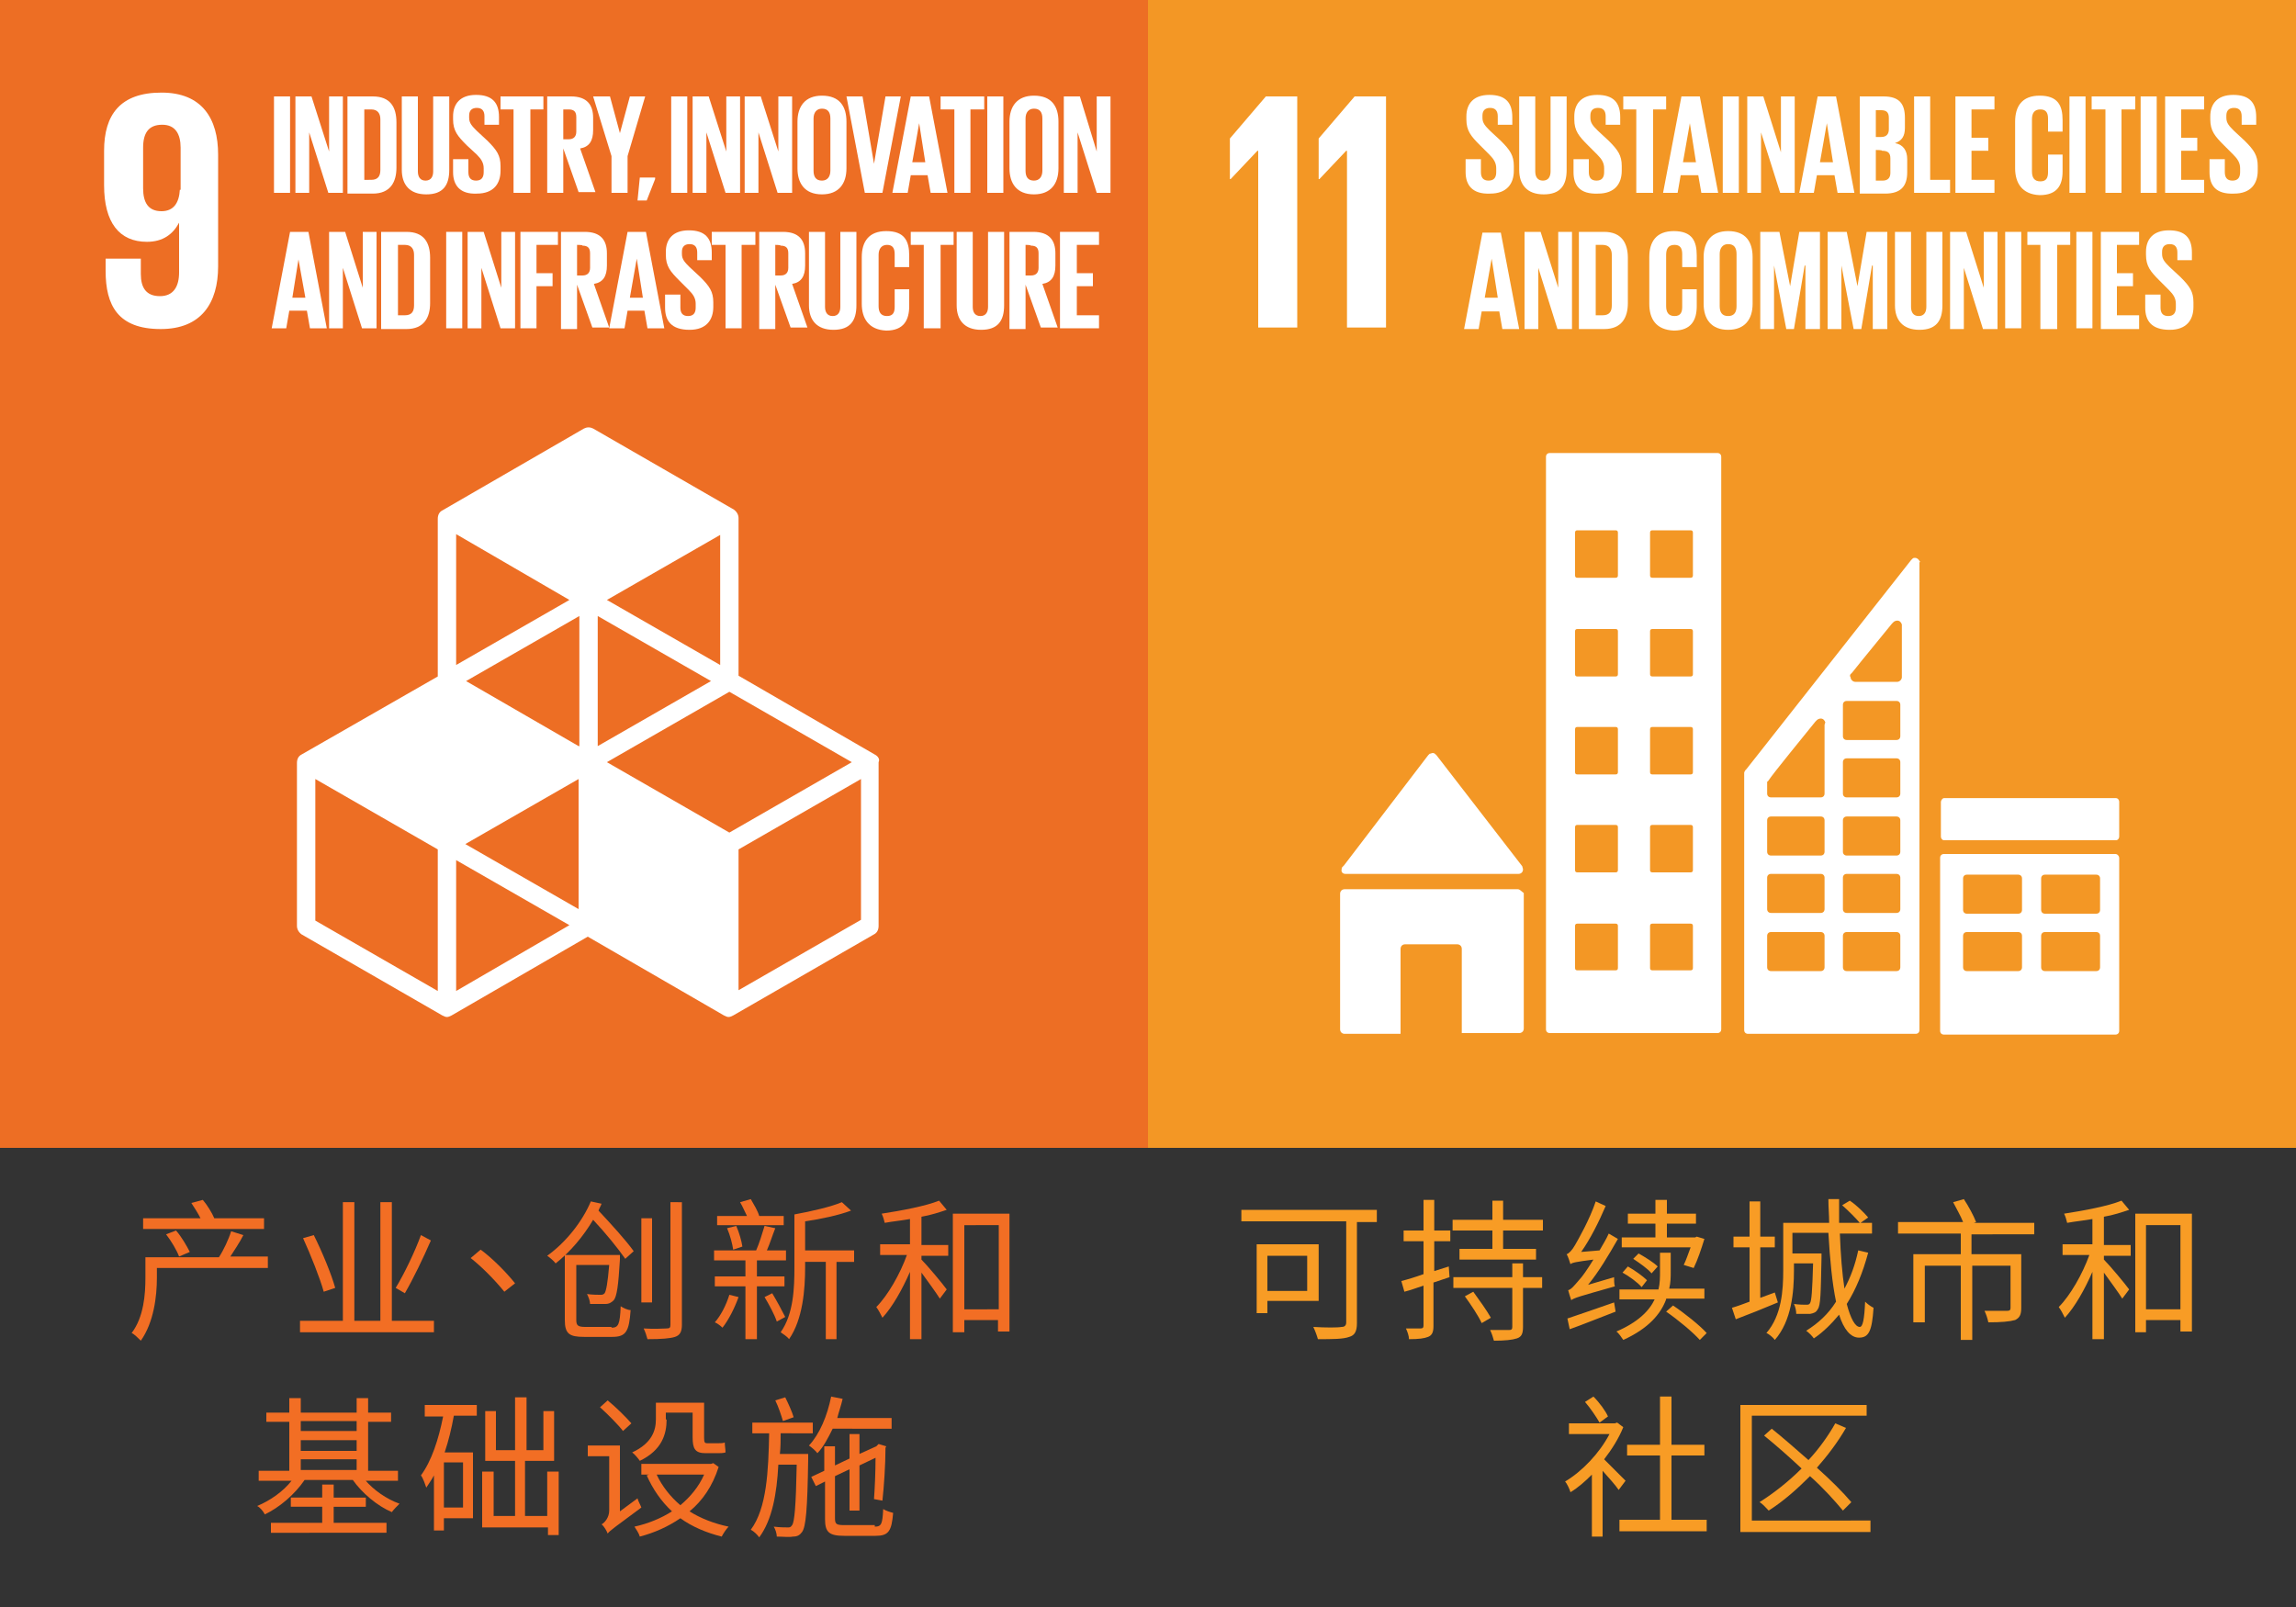 <?xml version="1.0" encoding="utf-8"?>
<!-- Generator: Adobe Illustrator 25.2.3, SVG Export Plug-In . SVG Version: 6.00 Build 0)  -->
<svg version="1.1" id="Layer_1" xmlns="http://www.w3.org/2000/svg" xmlns:xlink="http://www.w3.org/1999/xlink" x="0px" y="0px"
	 viewBox="0 0 300 210" style="enable-background:new 0 0 300 210;" xml:space="preserve">
<rect x="0" y="0" width="300" height="210" fill="#333333" stroke="none"/>
<style type="text/css">
	.st0{fill:#F39725;}
	.st1{fill:#FFFFFF;}
	.st2{fill:#ED6E24;}
	.st3{fill:#F89C25;}
	.st4{fill:#F26E24;}
</style>
<g>
	<rect x="150" y="0" class="st0" width="150" height="150"/>
	<path class="st1" d="M175.8,114.2h22.6c0.3,0,0.6-0.2,0.6-0.6c0-0.1-0.1-0.3-0.1-0.4l0,0l-11.2-14.5l-0.1-0.1
		c-0.1-0.1-0.2-0.2-0.4-0.2c-0.1,0-0.3,0.1-0.4,0.1l-0.1,0.1l-0.1,0.1l-11,14.4l-0.2,0.2c-0.1,0.1-0.1,0.2-0.1,0.3
		C175.2,114,175.5,114.2,175.8,114.2"/>
	<path class="st1" d="M198.3,116.2h-22.6c-0.3,0-0.6,0.2-0.6,0.6v17.7c0,0.3,0.2,0.6,0.6,0.6h7.3V124c0-0.3,0.2-0.6,0.6-0.6h6.8
		c0.3,0,0.6,0.2,0.6,0.6v11h7.5c0.3,0,0.6-0.2,0.6-0.6v-17.7C198.8,116.5,198.6,116.2,198.3,116.2"/>
	<path class="st1" d="M276.4,111.6H254c-0.3,0-0.5,0.2-0.5,0.5v22.6c0,0.3,0.2,0.5,0.5,0.5h22.4c0.3,0,0.5-0.2,0.5-0.5v-22.6
		C276.9,111.9,276.7,111.6,276.4,111.6 M264.2,126.4c0,0.3-0.2,0.5-0.5,0.5H257c-0.3,0-0.5-0.2-0.5-0.5v-4.1c0-0.3,0.2-0.5,0.5-0.5
		h6.7c0.3,0,0.5,0.2,0.5,0.5V126.4z M264.2,118.9c0,0.3-0.2,0.5-0.5,0.5H257c-0.3,0-0.5-0.2-0.5-0.5v-4.1c0-0.3,0.2-0.5,0.5-0.5h6.7
		c0.3,0,0.5,0.2,0.5,0.5V118.9z M274.4,126.4c0,0.3-0.2,0.5-0.5,0.5h-6.7c-0.3,0-0.5-0.2-0.5-0.5v-4.1c0-0.3,0.2-0.5,0.5-0.5h6.7
		c0.3,0,0.5,0.2,0.5,0.5V126.4z M274.4,118.9c0,0.3-0.2,0.5-0.5,0.5h-6.7c-0.3,0-0.5-0.2-0.5-0.5v-4.1c0-0.3,0.2-0.5,0.5-0.5h6.7
		c0.3,0,0.5,0.2,0.5,0.5V118.9z"/>
	<path class="st1" d="M224.4,59.2h-21.9c-0.3,0-0.5,0.2-0.5,0.5v74.8c0,0.3,0.2,0.5,0.5,0.5h21.9c0.3,0,0.5-0.2,0.5-0.5V59.7
		C224.9,59.4,224.7,59.2,224.4,59.2 M211.4,126.5c0,0.2-0.1,0.3-0.3,0.3h-5c-0.2,0-0.3-0.1-0.3-0.3V121c0-0.2,0.1-0.3,0.3-0.3h5
		c0.2,0,0.3,0.1,0.3,0.3V126.5z M211.4,113.7c0,0.2-0.1,0.3-0.3,0.3h-5c-0.2,0-0.3-0.1-0.3-0.3v-5.6c0-0.2,0.1-0.3,0.3-0.3h5
		c0.2,0,0.3,0.1,0.3,0.3V113.7z M211.4,100.9c0,0.2-0.1,0.3-0.3,0.3h-5c-0.2,0-0.3-0.1-0.3-0.3v-5.6c0-0.2,0.1-0.3,0.3-0.3h5
		c0.2,0,0.3,0.1,0.3,0.3V100.9z M211.4,88.1c0,0.2-0.1,0.3-0.3,0.3h-5c-0.2,0-0.3-0.1-0.3-0.3v-5.6c0-0.2,0.1-0.3,0.3-0.3h5
		c0.2,0,0.3,0.1,0.3,0.3V88.1z M211.4,75.2c0,0.2-0.1,0.3-0.3,0.3h-5c-0.2,0-0.3-0.1-0.3-0.3v-5.6c0-0.2,0.1-0.3,0.3-0.3h5
		c0.2,0,0.3,0.1,0.3,0.3V75.2z M221.2,126.5c0,0.2-0.1,0.3-0.3,0.3h-5c-0.2,0-0.3-0.1-0.3-0.3V121c0-0.2,0.1-0.3,0.3-0.3h5
		c0.2,0,0.3,0.1,0.3,0.3V126.5z M221.2,113.7c0,0.2-0.1,0.3-0.3,0.3h-5c-0.2,0-0.3-0.1-0.3-0.3v-5.6c0-0.2,0.1-0.3,0.3-0.3h5
		c0.2,0,0.3,0.1,0.3,0.3V113.7z M221.2,100.9c0,0.2-0.1,0.3-0.3,0.3h-5c-0.2,0-0.3-0.1-0.3-0.3v-5.6c0-0.2,0.1-0.3,0.3-0.3h5
		c0.2,0,0.3,0.1,0.3,0.3V100.9z M221.2,88.1c0,0.2-0.1,0.3-0.3,0.3h-5c-0.2,0-0.3-0.1-0.3-0.3v-5.6c0-0.2,0.1-0.3,0.3-0.3h5
		c0.2,0,0.3,0.1,0.3,0.3V88.1z M221.2,75.2c0,0.2-0.1,0.3-0.3,0.3h-5c-0.2,0-0.3-0.1-0.3-0.3v-5.6c0-0.2,0.1-0.3,0.3-0.3h5
		c0.2,0,0.3,0.1,0.3,0.3V75.2z"/>
	<path class="st1" d="M276.9,109.3c0,0.3-0.2,0.5-0.4,0.5H254c-0.2,0-0.4-0.2-0.4-0.5v-4.5c0-0.2,0.2-0.5,0.4-0.5h22.5
		c0.2,0,0.4,0.2,0.4,0.5V109.3z"/>
	<path class="st1" d="M250.8,73.3c-0.1-0.2-0.3-0.4-0.6-0.4c-0.1,0-0.2,0-0.3,0.1l0,0l-0.2,0.2l-21.5,27.3l-0.1,0.1
		c-0.1,0.1-0.2,0.3-0.2,0.4v33.6c0,0.3,0.2,0.5,0.5,0.5h21.9c0.3,0,0.5-0.2,0.5-0.5V73.5C250.9,73.4,250.9,73.4,250.8,73.3
		 M241.8,88.1l0.2-0.2c1.5-1.9,4-4.9,5.2-6.4l0.2-0.2c0.1-0.1,0.3-0.2,0.5-0.2c0.3,0,0.5,0.2,0.6,0.5v6.9c0,0.3-0.3,0.6-0.6,0.6
		h-5.5c-0.3,0-0.6-0.3-0.6-0.6C241.7,88.4,241.7,88.2,241.8,88.1 M238.4,126.4c0,0.3-0.2,0.5-0.5,0.5h-6.5c-0.3,0-0.5-0.2-0.5-0.5
		v-4.1c0-0.3,0.2-0.5,0.5-0.5h6.5c0.3,0,0.5,0.2,0.5,0.5V126.4z M238.4,118.8c0,0.3-0.2,0.5-0.5,0.5h-6.5c-0.3,0-0.5-0.2-0.5-0.5
		v-4.1c0-0.3,0.2-0.5,0.5-0.5h6.5c0.3,0,0.5,0.2,0.5,0.5V118.8z M238.4,111.3c0,0.3-0.2,0.5-0.5,0.5h-6.5c-0.3,0-0.5-0.2-0.5-0.5
		v-4.1c0-0.3,0.2-0.5,0.5-0.5h6.5c0.3,0,0.5,0.2,0.5,0.5V111.3z M238.4,94.7v9c0,0.3-0.2,0.5-0.5,0.5h-6.5c-0.3,0-0.5-0.2-0.5-0.5
		v-1.1c0-0.1,0-0.1,0-0.2c0,0,0,0,0-0.1c0,0,0,0,0-0.1c0,0,0-0.1,0.1-0.1c0.8-1.2,4.6-5.8,6.2-7.8l0.2-0.2c0.1-0.1,0.3-0.2,0.5-0.2
		c0.3,0,0.5,0.2,0.6,0.5L238.4,94.7L238.4,94.7z M248.3,126.4c0,0.3-0.2,0.5-0.5,0.5h-6.5c-0.3,0-0.5-0.2-0.5-0.5v-4.1
		c0-0.3,0.2-0.5,0.5-0.5h6.5c0.3,0,0.5,0.2,0.5,0.5V126.4z M248.3,118.8c0,0.3-0.2,0.5-0.5,0.5h-6.5c-0.3,0-0.5-0.2-0.5-0.5v-4.1
		c0-0.3,0.2-0.5,0.5-0.5h6.5c0.3,0,0.5,0.2,0.5,0.5V118.8z M248.3,111.3c0,0.3-0.2,0.5-0.5,0.5h-6.5c-0.3,0-0.5-0.2-0.5-0.5v-4.1
		c0-0.3,0.2-0.5,0.5-0.5h6.5c0.3,0,0.5,0.2,0.5,0.5V111.3z M248.3,103.7c0,0.3-0.2,0.5-0.5,0.5h-6.5c-0.3,0-0.5-0.2-0.5-0.5v-4.1
		c0-0.3,0.2-0.5,0.5-0.5h6.5c0.3,0,0.5,0.2,0.5,0.5V103.7z M248.3,96.2c0,0.3-0.2,0.5-0.5,0.5h-6.5c-0.3,0-0.5-0.2-0.5-0.5v-4.1
		c0-0.3,0.2-0.5,0.5-0.5h6.5c0.3,0,0.5,0.2,0.5,0.5V96.2z"/>
	<polygon class="st1" points="160.7,18.1 160.7,23.4 160.8,23.4 164.3,19.7 164.4,19.7 164.4,42.8 169.5,42.8 169.5,12.6 
		165.4,12.6 	"/>
	<polygon class="st1" points="172.3,18.1 172.3,23.4 172.4,23.4 175.9,19.7 176,19.7 176,42.8 181.1,42.8 181.1,12.6 177,12.6 	"/>
	<path class="st1" d="M191.5,22.5v-1.7h2v1.7c0,0.7,0.3,1.1,1,1.1s1-0.4,1-1.1V22c0-0.7-0.3-1.2-0.9-1.8l-1.2-1.2
		c-1.2-1.2-1.8-1.9-1.8-3.4v-0.4c0-1.6,0.9-2.8,3-2.8s3,1,3,2.9v1h-1.9v-1.1c0-0.7-0.3-1.1-1-1.1c-0.6,0-1,0.3-1,1v0.3
		c0,0.7,0.4,1.1,1,1.7l1.4,1.3c1.2,1.2,1.7,1.9,1.7,3.3v0.6c0,1.7-0.9,3-3.1,3C192.4,25.4,191.5,24.2,191.5,22.5"/>
	<path class="st1" d="M204.7,12.6v9.6c0,2-0.8,3.2-3,3.2s-3.2-1.3-3.2-3.2v-9.6h2.1v9.8c0,0.7,0.3,1.2,1,1.2s1-0.5,1-1.2v-9.8
		L204.7,12.6L204.7,12.6z"/>
	<path class="st1" d="M205.6,22.5v-1.7h2v1.7c0,0.7,0.3,1.1,1,1.1s1-0.4,1-1.1V22c0-0.7-0.3-1.2-0.9-1.8l-1.2-1.2
		c-1.2-1.2-1.8-1.9-1.8-3.4v-0.4c0-1.6,0.9-2.8,3-2.8s3,1,3,2.9v1h-1.9v-1.1c0-0.7-0.3-1.1-1-1.1c-0.6,0-1,0.3-1,1v0.3
		c0,0.7,0.4,1.1,1,1.7l1.4,1.3c1.2,1.2,1.7,1.9,1.7,3.3v0.6c0,1.7-0.9,3-3.1,3C206.4,25.4,205.6,24.2,205.6,22.5"/>
	<polygon class="st1" points="212.1,12.6 217.7,12.6 217.7,14.3 216,14.3 216,25.2 213.8,25.2 213.8,14.3 212.1,14.3 	"/>
	<path class="st1" d="M217.3,25.2l2.4-12.6h2.4l2.4,12.6h-2.2l-0.4-2.3h-2.3l-0.4,2.3H217.3z M219.9,21.2h1.7l-0.8-5.1l0,0
		L219.9,21.2z"/>
	<rect x="225.1" y="12.6" class="st1" width="2.1" height="12.6"/>
	<polygon class="st1" points="230.1,17.3 230.1,25.2 228.3,25.2 228.3,12.6 230.4,12.6 232.7,19.9 232.7,12.6 234.5,12.6 
		234.5,25.2 232.6,25.2 	"/>
	<path class="st1" d="M235.1,25.2l2.4-12.6h2.4l2.4,12.6h-2.2l-0.4-2.3h-2.3l-0.4,2.3H235.1z M237.8,21.2h1.7l-0.8-5.1l0,0
		L237.8,21.2z"/>
	<path class="st1" d="M243,12.6h3.1c2.1,0,2.8,1,2.8,2.8v1.3c0,1.1-0.4,1.7-1.3,2c1.1,0.2,1.6,1,1.6,2.1v1.7c0,1.8-0.8,2.8-2.9,2.8
		H243V12.6z M245.1,17.9h0.7c0.7,0,1-0.4,1-1v-1.5c0-0.7-0.3-1-1-1h-0.7V17.9L245.1,17.9z M245.1,19.6v4h0.9c0.7,0,1-0.4,1-1v-1.9
		c0-0.7-0.3-1-1.1-1C246,19.6,245.1,19.6,245.1,19.6z"/>
	<polygon class="st1" points="250.1,12.6 252.2,12.6 252.2,23.5 254.8,23.5 254.8,25.2 250.1,25.2 	"/>
	<polygon class="st1" points="255.5,12.6 260.6,12.6 260.6,14.3 257.6,14.3 257.6,18 259.8,18 259.8,19.7 257.6,19.7 257.6,23.5 
		260.6,23.5 260.6,25.2 255.5,25.2 	"/>
	<path class="st1" d="M263.3,22v-6.1c0-2,0.9-3.4,3.2-3.4c2.4,0,3,1.3,3,3.2v1.5h-1.9v-1.7c0-0.8-0.3-1.2-1-1.2
		c-0.8,0-1.1,0.5-1.1,1.3v6.8c0,0.8,0.3,1.3,1.1,1.3c0.8,0,1-0.5,1-1.2v-2.3h1.9v2.2c0,1.8-0.7,3.1-3,3.1
		C264.2,25.4,263.3,23.9,263.3,22"/>
	<rect x="270.4" y="12.6" class="st1" width="2.1" height="12.6"/>
	<polygon class="st1" points="273.3,12.6 279,12.6 279,14.3 277.2,14.3 277.2,25.2 275.1,25.2 275.1,14.3 273.3,14.3 	"/>
	<rect x="279.7" y="12.6" class="st1" width="2.1" height="12.6"/>
	<polygon class="st1" points="282.9,12.6 288,12.6 288,14.3 285,14.3 285,18 287.1,18 287.1,19.7 285,19.7 285,23.5 288,23.5 
		288,25.2 282.9,25.2 	"/>
	<path class="st1" d="M288.7,22.5v-1.7h2v1.7c0,0.7,0.3,1.1,1,1.1s1-0.4,1-1.1V22c0-0.7-0.3-1.2-0.9-1.8l-1.2-1.2
		c-1.2-1.2-1.8-1.9-1.8-3.4v-0.4c0-1.6,0.9-2.8,3-2.8s3,1,3,2.9v1h-1.9v-1.1c0-0.7-0.3-1.1-1-1.1c-0.6,0-1,0.3-1,1v0.3
		c0,0.7,0.4,1.1,1,1.7l1.4,1.3c1.2,1.2,1.7,1.9,1.7,3.3v0.6c0,1.7-0.9,3-3.1,3C289.5,25.4,288.7,24.2,288.7,22.5"/>
	<path class="st1" d="M191.3,43l2.4-12.6h2.4l2.4,12.6h-2.2l-0.4-2.3h-2.3l-0.4,2.3H191.3z M194,38.9h1.7l-0.8-5.1l0,0L194,38.9z"/>
	<polygon class="st1" points="201,35 201,43 199.2,43 199.2,30.3 201.3,30.3 203.6,37.6 203.6,30.3 205.4,30.3 205.4,43 203.5,43 	
		"/>
	<path class="st1" d="M212.7,33.7v5.9c0,1.9-0.8,3.4-3.1,3.4h-3.3V30.3h3.3C211.9,30.3,212.7,31.8,212.7,33.7 M209.4,41.2
		c0.9,0,1.2-0.5,1.2-1.3v-6.6c0-0.7-0.3-1.3-1.2-1.3h-0.9v9.2L209.4,41.2L209.4,41.2z"/>
	<path class="st1" d="M215.5,39.7v-6.1c0-2,0.9-3.4,3.2-3.4c2.4,0,3,1.3,3,3.2v1.5h-1.9v-1.7c0-0.8-0.3-1.2-1-1.2
		c-0.8,0-1.1,0.5-1.1,1.3V40c0,0.8,0.3,1.3,1.1,1.3s1-0.5,1-1.2v-2.3h1.9V40c0,1.8-0.7,3.2-3,3.2C216.4,43.1,215.5,41.7,215.5,39.7"
		/>
	<path class="st1" d="M222.6,39.7v-6.1c0-2,1-3.4,3.2-3.4c2.3,0,3.2,1.4,3.2,3.4v6.1c0,2-1,3.4-3.2,3.4
		C223.6,43.1,222.6,41.7,222.6,39.7 M226.9,40v-6.8c0-0.8-0.3-1.3-1.1-1.3c-0.7,0-1.1,0.5-1.1,1.3V40c0,0.8,0.3,1.3,1.1,1.3
		C226.6,41.3,226.9,40.8,226.9,40"/>
	<polygon class="st1" points="235.9,34.7 235.8,34.7 234.4,43 233.4,43 231.8,34.7 231.8,34.7 231.8,43 230,43 230,30.3 232.5,30.3 
		233.9,37.4 233.9,37.4 235.1,30.3 237.8,30.3 237.8,43 235.9,43 	"/>
	<polygon class="st1" points="244.7,34.7 244.6,34.7 243.2,43 242.2,43 240.6,34.7 240.6,34.7 240.6,43 238.8,43 238.8,30.3 
		241.3,30.3 242.7,37.4 242.7,37.4 243.9,30.3 246.6,30.3 246.6,43 244.7,43 	"/>
	<path class="st1" d="M253.8,30.3v9.6c0,2-0.8,3.2-3,3.2s-3.2-1.3-3.2-3.2v-9.6h2.1v9.8c0,0.7,0.3,1.2,1,1.2s1-0.5,1-1.2v-9.8
		L253.8,30.3L253.8,30.3z"/>
	<polygon class="st1" points="256.6,35 256.6,43 254.8,43 254.8,30.3 256.9,30.3 259.2,37.6 259.2,30.3 261,30.3 261,43 259.1,43 	
		"/>
	<rect x="262" y="30.3" class="st1" width="2.1" height="12.6"/>
	<polygon class="st1" points="264.9,30.3 270.5,30.3 270.5,32 268.8,32 268.8,43 266.6,43 266.6,32 264.9,32 	"/>
	<rect x="271.3" y="30.3" class="st1" width="2.1" height="12.6"/>
	<polygon class="st1" points="274.5,30.3 279.5,30.3 279.5,32 276.6,32 276.6,35.7 278.7,35.7 278.7,37.4 276.6,37.4 276.6,41.2 
		279.5,41.2 279.5,43 274.5,43 	"/>
	<path class="st1" d="M280.3,40.2v-1.7h2v1.7c0,0.7,0.3,1.1,1,1.1s1-0.4,1-1.1v-0.5c0-0.7-0.3-1.2-0.9-1.8l-1.2-1.2
		c-1.2-1.2-1.8-1.9-1.8-3.4v-0.4c0-1.6,0.9-2.8,3-2.8s3,1,3,2.9v1h-1.9v-1c0-0.7-0.3-1.1-1-1.1c-0.6,0-1,0.3-1,1v0.3
		c0,0.7,0.4,1.1,1,1.7l1.4,1.3c1.2,1.2,1.7,1.9,1.7,3.3v0.6c0,1.7-0.9,3-3.1,3C281.1,43.1,280.3,41.9,280.3,40.2"/>
</g>
<g>
	<rect y="0" class="st2" width="150" height="150"/>
	<path class="st1" d="M114.3,98.6L96.5,88.3V67.7c0-0.4-0.2-0.8-0.6-1.1L77.5,56c-0.4-0.2-0.8-0.2-1.2,0L57.8,66.7
		c-0.4,0.2-0.6,0.6-0.6,1.1v20.6L39.4,98.6c-0.4,0.2-0.6,0.6-0.6,1.1V121c0,0.4,0.2,0.8,0.6,1.1l18.4,10.6c0.2,0.1,0.4,0.2,0.6,0.2
		s0.4-0.1,0.6-0.2l17.8-10.3l17.8,10.3c0.2,0.1,0.4,0.2,0.6,0.2s0.4-0.1,0.6-0.2l18.4-10.6c0.4-0.2,0.6-0.6,0.6-1.1V99.6
		C115,99.2,114.7,98.8,114.3,98.6 M75.6,118.8l-14.8-8.5l14.8-8.5V118.8L75.6,118.8z M92.9,89l-14.8,8.5v-17L92.9,89z M75.6,97.5
		L60.9,89l14.8-8.5v17H75.6z M79.3,99.6l16-9.2l16,9.2l-16,9.2L79.3,99.6z M94.1,86.9l-14.8-8.5l14.8-8.5V86.9z M74.4,78.4
		l-14.8,8.5V69.8L74.4,78.4z M57.2,129.5l-16-9.2v-18.5l16,9.2V129.5L57.2,129.5z M59.6,129.5v-17.1l14.8,8.5L59.6,129.5z
		 M112.5,120.2l-16,9.2V111l16-9.2V120.2L112.5,120.2z"/>
	<path class="st1" d="M28.5,20.2c0-4.7-2.1-8.1-7.4-8.1c-5.4,0-7.5,2.9-7.5,7.6v4.5c0,4.9,2,7.4,5.6,7.4c2.1,0,3.4-1,4.2-2.5l0,0
		v6.5c0,1.8-0.7,3.1-2.5,3.1s-2.5-1.1-2.5-2.9v-2h-4.6v1.6c0,4.5,1.6,7.6,7.2,7.6c5.3,0,7.5-3.4,7.5-8.2V20.2L28.5,20.2z M23.5,24.8
		c-0.1,1.7-0.8,2.8-2.4,2.8c-1.7,0-2.4-1.1-2.4-3v-5.3c0-1.9,0.7-3,2.5-3c1.7,0,2.4,1.2,2.4,3v5.5H23.5z"/>
	<rect x="35.8" y="12.6" class="st1" width="2.1" height="12.6"/>
	<polygon class="st1" points="40.4,17.3 40.4,25.2 38.6,25.2 38.6,12.6 40.7,12.6 43,19.8 43,12.6 44.8,12.6 44.8,25.2 42.9,25.2 	
		"/>
	<path class="st1" d="M51.8,16v5.9c0,1.9-0.8,3.4-3.1,3.4h-3.3V12.6h3.3C51,12.6,51.8,14,51.8,16 M48.5,23.5c0.9,0,1.2-0.5,1.2-1.3
		v-6.6c0-0.7-0.3-1.3-1.2-1.3h-0.9v9.2H48.5L48.5,23.5z"/>
	<path class="st1" d="M58.7,12.6v9.6c0,2-0.8,3.2-3,3.2s-3.2-1.3-3.2-3.2v-9.6h2.1v9.8c0,0.7,0.3,1.2,1,1.2s1-0.5,1-1.2v-9.8
		C56.6,12.6,58.7,12.6,58.7,12.6z"/>
	<path class="st1" d="M59.2,22.5v-1.7h2v1.7c0,0.7,0.3,1.1,1,1.1s1-0.4,1-1.1V22c0-0.7-0.3-1.2-0.9-1.8L61,19
		c-1.2-1.2-1.8-1.9-1.8-3.4v-0.4c0-1.6,0.9-2.8,3-2.8c2.1,0,3,1,3,2.9v1h-1.9v-1.1c0-0.7-0.3-1.1-1-1.1c-0.6,0-1,0.3-1,1v0.3
		c0,0.7,0.4,1.1,1,1.7l1.4,1.3c1.2,1.2,1.7,1.9,1.7,3.3v0.6c0,1.7-0.9,3-3.1,3C60.1,25.4,59.2,24.2,59.2,22.5"/>
	<polygon class="st1" points="65.4,12.6 71,12.6 71,14.3 69.3,14.3 69.3,25.2 67.1,25.2 67.1,14.3 65.4,14.3 	"/>
	<path class="st1" d="M73.6,19.4v5.8h-2.1V12.6h3.1c2.1,0,2.9,1.1,2.9,2.8V17c0,1.4-0.5,2.2-1.7,2.4l2,5.7h-2.2L73.6,19.4z
		 M73.6,14.3v3.9h0.7c0.7,0,1-0.4,1-1v-1.9c0-0.7-0.3-1-1-1C74.3,14.3,73.6,14.3,73.6,14.3z"/>
	<polygon class="st1" points="82,20.4 82,25.2 79.9,25.2 79.9,20.4 77.5,12.6 79.7,12.6 81,17.4 81,17.4 82.3,12.6 84.3,12.6 	"/>
	<polygon class="st1" points="85.6,23.4 84.5,26.2 83.3,26.2 83.6,23.2 85.6,23.2 	"/>
	<rect x="87.7" y="12.6" class="st1" width="2.1" height="12.6"/>
	<polygon class="st1" points="92.3,17.3 92.3,25.2 90.5,25.2 90.5,12.6 92.6,12.6 94.9,19.8 94.9,12.6 96.7,12.6 96.7,25.2 
		94.8,25.2 	"/>
	<polygon class="st1" points="99.1,17.3 99.1,25.2 97.3,25.2 97.3,12.6 99.4,12.6 101.7,19.8 101.7,12.6 103.5,12.6 103.5,25.2 
		101.6,25.2 	"/>
	<path class="st1" d="M104.2,22v-6.1c0-2,1-3.4,3.2-3.4c2.3,0,3.2,1.4,3.2,3.4V22c0,2-1,3.4-3.2,3.4C105.1,25.4,104.2,23.9,104.2,22
		 M108.5,22.3v-6.8c0-0.8-0.3-1.3-1.1-1.3c-0.7,0-1.1,0.5-1.1,1.3v6.8c0,0.8,0.3,1.3,1.1,1.3C108.1,23.6,108.5,23.1,108.5,22.3"/>
	<polygon class="st1" points="117.7,12.6 115.3,25.2 113,25.2 110.6,12.6 112.7,12.6 114.2,21.4 114.2,21.4 115.7,12.6 	"/>
	<path class="st1" d="M116.6,25.2l2.4-12.6h2.4l2.4,12.6h-2.2l-0.4-2.3H119l-0.4,2.3H116.6z M119.2,21.2h1.7l-0.8-5.1l0,0
		C120.1,16.2,119.2,21.2,119.2,21.2z"/>
	<polygon class="st1" points="122.9,12.6 128.6,12.6 128.6,14.3 126.8,14.3 126.8,25.2 124.7,25.2 124.7,14.3 122.9,14.3 	"/>
	<rect x="129" y="12.6" class="st1" width="2.1" height="12.6"/>
	<path class="st1" d="M131.9,22v-6.1c0-2,1-3.4,3.2-3.4c2.3,0,3.2,1.4,3.2,3.4V22c0,2-1,3.4-3.2,3.4C132.8,25.4,131.9,23.9,131.9,22
		 M136.2,22.3v-6.8c0-0.8-0.3-1.3-1.1-1.3c-0.7,0-1.1,0.5-1.1,1.3v6.8c0,0.8,0.3,1.3,1.1,1.3C135.8,23.6,136.2,23.1,136.2,22.3"/>
	<polygon class="st1" points="140.8,17.3 140.8,25.2 139,25.2 139,12.6 141.1,12.6 143.3,19.8 143.3,12.6 145.1,12.6 145.1,25.2 
		143.3,25.2 	"/>
	<path class="st1" d="M35.5,42.9l2.4-12.6h2.4l2.4,12.6h-2.2l-0.4-2.3h-2.3l-0.4,2.3H35.5z M38.2,38.9h1.7l-0.9-5l0,0L38.2,38.9z"/>
	<polygon class="st1" points="44.8,35 44.8,42.9 43,42.9 43,30.3 45.1,30.3 47.4,37.6 47.4,30.3 49.2,30.3 49.2,42.9 47.3,42.9 	"/>
	<path class="st1" d="M56.2,33.7v5.9c0,1.9-0.8,3.4-3.1,3.4h-3.3V30.3h3.3C55.4,30.3,56.2,31.7,56.2,33.7 M52.9,41.2
		c0.9,0,1.2-0.5,1.2-1.3v-6.6c0-0.7-0.3-1.3-1.2-1.3H52v9.2L52.9,41.2L52.9,41.2z"/>
	<rect x="58.3" y="30.3" class="st1" width="2.1" height="12.6"/>
	<polygon class="st1" points="62.9,35 62.9,42.9 61.1,42.9 61.1,30.3 63.2,30.3 65.5,37.6 65.5,30.3 67.3,30.3 67.3,42.9 65.4,42.9 
			"/>
	<polygon class="st1" points="68,30.3 72.9,30.3 72.9,32 70.1,32 70.1,35.7 72.2,35.7 72.2,37.4 70.1,37.4 70.1,42.9 68,42.9 	"/>
	<path class="st1" d="M75.4,37.2V43h-2.1V30.3h3.1c2.1,0,2.9,1.1,2.9,2.8v1.6c0,1.4-0.5,2.2-1.7,2.4l2,5.7h-2.2L75.4,37.2L75.4,37.2
		z M75.4,32v4h0.7c0.7,0,1-0.4,1-1v-1.9c0-0.7-0.3-1-1-1C76.2,32,75.4,32,75.4,32z"/>
	<path class="st1" d="M79.6,42.9L82,30.3h2.4l2.4,12.6h-2.2l-0.4-2.3H82l-0.4,2.3H79.6z M82.3,38.9H84l-0.8-5.1l0,0L82.3,38.9z"/>
	<path class="st1" d="M86.9,40.2v-1.7h2v1.7c0,0.7,0.3,1.1,1,1.1s1-0.4,1-1.1v-0.5c0-0.7-0.3-1.2-0.9-1.8l-1.2-1.2
		c-1.2-1.2-1.8-1.9-1.8-3.4v-0.4c0-1.6,0.9-2.8,3-2.8s3,1,3,2.9v1h-1.9v-1c0-0.7-0.3-1.1-1-1.1c-0.6,0-1,0.3-1,1v0.3
		c0,0.7,0.4,1.1,1,1.7l1.4,1.3c1.2,1.2,1.7,1.9,1.7,3.3v0.6c0,1.7-0.9,3-3.1,3C87.7,43.1,86.9,41.9,86.9,40.2"/>
	<polygon class="st1" points="93,30.3 98.7,30.3 98.7,32 96.9,32 96.9,42.9 94.8,42.9 94.8,32 93,32 	"/>
	<path class="st1" d="M101.3,37.2V43h-2.1V30.3h3.1c2.1,0,2.9,1.1,2.9,2.8v1.6c0,1.4-0.5,2.2-1.7,2.4l2,5.7h-2.2L101.3,37.2
		L101.3,37.2z M101.3,32v4h0.7c0.7,0,1-0.4,1-1v-1.9c0-0.7-0.3-1-1-1C102,32,101.3,32,101.3,32z"/>
	<path class="st1" d="M111.9,30.3v9.6c0,2-0.8,3.2-3,3.2s-3.2-1.3-3.2-3.2v-9.6h2.1v9.8c0,0.7,0.3,1.2,1,1.2s1-0.5,1-1.2v-9.8
		C110,30.3,111.9,30.3,111.9,30.3z"/>
	<path class="st1" d="M112.6,39.7v-6.1c0-2,0.9-3.4,3.2-3.4c2.4,0,3,1.3,3,3.2v1.5h-1.9v-1.7c0-0.8-0.3-1.2-1-1.2s-1.1,0.5-1.1,1.3
		V40c0,0.8,0.3,1.3,1.1,1.3s1-0.5,1-1.2v-2.3h1.9V40c0,1.8-0.7,3.2-3,3.2C113.5,43.1,112.6,41.6,112.6,39.7"/>
	<polygon class="st1" points="119,30.3 124.6,30.3 124.6,32 122.9,32 122.9,42.9 120.7,42.9 120.7,32 119,32 	"/>
	<path class="st1" d="M131.2,30.3v9.6c0,2-0.8,3.2-3,3.2s-3.2-1.3-3.2-3.2v-9.6h2.1v9.8c0,0.7,0.3,1.2,1,1.2c0.7,0,1-0.5,1-1.2v-9.8
		L131.2,30.3L131.2,30.3z"/>
	<path class="st1" d="M134,37.2V43h-2.1V30.3h3.1c2.1,0,2.9,1.1,2.9,2.8v1.6c0,1.4-0.5,2.2-1.7,2.4l2,5.7H136L134,37.2L134,37.2z
		 M134,32v4h0.7c0.7,0,1-0.4,1-1v-1.9c0-0.7-0.3-1-1-1C134.7,32,134,32,134,32z"/>
	<polygon class="st1" points="138.5,30.3 143.6,30.3 143.6,32 140.7,32 140.7,35.7 142.8,35.7 142.8,37.4 140.7,37.4 140.7,41.2 
		143.6,41.2 143.6,42.9 138.5,42.9 	"/>
</g>
<g>
	<path class="st3" d="M179.8,159.7h-2.5v13.2c0,1.1-0.3,1.6-1,1.8c-0.8,0.3-2.2,0.3-4.1,0.3c-0.1-0.4-0.4-1.2-0.6-1.6
		c1.6,0.1,3.2,0.1,3.7,0c0.4,0,0.6-0.2,0.6-0.6v-13.2h-13.7v-1.5h17.7V159.7z M165.6,170v1.6h-1.4v-9h8.1v7.4H165.6z M165.6,164.1
		v4.6h5.2v-4.6H165.6z"/>
	<path class="st3" d="M189.4,166.9l-2.1,0.7v5.7c0,0.8-0.2,1.2-0.7,1.4c-0.5,0.2-1.2,0.3-2.5,0.3c0-0.4-0.2-1-0.4-1.4
		c0.9,0,1.6,0,1.9,0c0.3,0,0.4-0.1,0.4-0.4V168c-0.9,0.3-1.7,0.6-2.5,0.8l-0.4-1.4c0.8-0.2,1.8-0.5,2.9-0.9v-4.3h-2.6v-1.4h2.6v-4
		h1.4v4h2.1v1.4h-2.1v3.9l1.9-0.6L189.4,166.9z M201.6,159.4v1.4h-5.2v2.4h4.3v1.4h-10v-1.4h4.3v-2.4h-5.2v-1.4h5.2v-2.5h1.4v2.5
		H201.6z M199,166.9h2.5v1.4H199v5.1c0,0.9-0.2,1.3-0.8,1.5c-0.6,0.2-1.6,0.3-3,0.3c-0.1-0.4-0.3-1-0.5-1.4c1.1,0,2.2,0,2.5,0
		c0.3,0,0.4-0.1,0.4-0.4v-5.1h-7.7v-1.4h7.7v-1.8h1.4V166.9z M192.5,168.8c0.8,1.1,1.8,2.5,2.3,3.4l-1.2,0.7
		c-0.4-0.9-1.4-2.4-2.2-3.5L192.5,168.8z"/>
	<path class="st3" d="M210.9,166.9c0,0.4,0,0.9,0.1,1.2c-4.6,1.3-5.3,1.5-5.7,1.8c-0.1-0.3-0.3-0.9-0.4-1.3c0.4-0.1,0.8-0.6,1.4-1.3
		c0.4-0.4,1.1-1.4,1.9-2.7c-2.3,0.3-2.8,0.4-3,0.6c-0.1-0.3-0.3-1-0.5-1.3c0.3-0.1,0.7-0.5,1.1-1.2c0.4-0.7,1.9-3.3,2.7-5.7l1.3,0.6
		c-0.9,2.1-2,4.3-3.2,6l2.4-0.2c0.4-0.7,0.9-1.5,1.2-2.2l1.2,0.7c-1.2,2.1-2.5,4.3-3.9,6L210.9,166.9z M211.1,171.4
		c-2.1,0.8-4.3,1.7-6,2.3l-0.3-1.4c1.5-0.5,3.8-1.3,6.1-2.1L211.1,171.4z M217.7,169.8c-0.7,1.9-2.3,3.8-5.6,5.3
		c-0.2-0.3-0.6-0.9-0.9-1.1c2.8-1.2,4.3-2.7,5-4.2h-4.6v-1.3h5.1c0.2-0.8,0.2-1.6,0.2-2.4v-2.4h1.4v2.4c0,0.8,0,1.5-0.2,2.3h4.6v1.3
		H217.7z M220,165.3c0.3-0.6,0.6-1.5,0.9-2.3h-9v-1.3h4.4v-1.8h-3.6v-1.3h3.6v-1.8h1.5v1.8h3.8v1.3h-3.8v1.8h3.7l0.2-0.1l1,0.3
		c-0.4,1.3-0.9,2.8-1.4,3.8L220,165.3z M212.7,165.5c0.9,0.5,2,1.3,2.5,1.8l-0.7,0.9c-0.5-0.6-1.6-1.4-2.5-1.9L212.7,165.5z
		 M215.8,166.4c-0.5-0.6-1.5-1.3-2.4-1.9l0.7-0.7c0.9,0.5,2,1.2,2.5,1.7L215.8,166.4z M218.6,170.6c1.5,1,3.5,2.6,4.4,3.6l-0.9,0.9
		c-0.9-1-2.8-2.6-4.4-3.7L218.6,170.6z"/>
	<path class="st3" d="M232.3,170.2c-1.9,0.8-3.9,1.6-5.5,2.2l-0.5-1.5c0.7-0.2,1.5-0.5,2.3-0.8V163h-2.1v-1.4h2.1V157h1.4v4.6h1.9
		v1.4H230v6.6l1.9-0.7L232.3,170.2z M244.1,163.7c-0.7,2.6-1.6,4.8-2.8,6.7c0.5,1.9,1.1,3,1.7,3c0.4,0,0.6-1,0.7-3.3
		c0.3,0.3,0.7,0.6,1.1,0.8c-0.2,3-0.6,3.9-1.9,3.9c-1.1,0-2-1.1-2.6-3c-1,1.2-2.1,2.3-3.3,3.1c-0.2-0.3-0.7-0.8-1-1
		c1.6-1,2.9-2.2,3.9-3.8c-0.5-2.4-0.8-5.5-1-9h-4.7v2.7h3.8c0,0,0,0.4,0,0.6c-0.1,4.6-0.1,6.2-0.5,6.7c-0.2,0.4-0.5,0.5-1,0.6
		c-0.4,0-1.1,0-1.8,0c0-0.4-0.1-0.9-0.3-1.3c0.7,0.1,1.3,0.1,1.6,0.1c0.2,0,0.4,0,0.5-0.2c0.2-0.3,0.3-1.6,0.4-5.2h-2.5v0.9
		c0,2.8-0.3,6.6-2.5,9.1c-0.2-0.3-0.8-0.8-1.1-0.9c2-2.3,2.2-5.6,2.2-8.2v-6.2h6c0-1-0.1-2-0.1-3.1h1.4c0,1,0,2.1,0,3.1h2.7
		c-0.5-0.6-1.5-1.6-2.3-2.3l1-0.6c0.9,0.6,1.9,1.6,2.4,2.2l-1,0.7h1.5v1.4h-4.2c0.1,2.8,0.3,5.2,0.6,7.2c0.8-1.5,1.4-3.1,1.8-5
		L244.1,163.7z"/>
	<path class="st3" d="M257.6,161.2v2.7h6.5v7c0,0.9-0.2,1.3-0.8,1.6c-0.7,0.2-1.8,0.3-3.5,0.3c-0.1-0.5-0.3-1.1-0.5-1.5
		c1.4,0,2.6,0,2.9,0c0.4,0,0.5-0.1,0.5-0.4v-5.5h-5v9.7h-1.5v-9.7h-4.7v7.4h-1.5v-8.9h6.2v-2.7H248v-1.5h8.5
		c-0.3-0.8-0.9-1.8-1.3-2.6l1.4-0.4c0.6,0.9,1.3,2.2,1.6,3l-0.3,0.1h7.9v1.5H257.6z"/>
	<path class="st3" d="M274.9,162.7h3.5v1.4h-3.5v0.5c0.8,0.8,2.8,3.2,3.3,3.9l-0.9,1.2c-0.5-0.8-1.6-2.3-2.4-3.4v8.7h-1.5v-8.8
		c-1,2.3-2.3,4.6-3.6,6c-0.2-0.4-0.5-1-0.8-1.4c1.5-1.5,3.1-4.3,4-6.8h-3.5v-1.4h3.9v-3.3c-1.1,0.2-2.2,0.3-3.3,0.5
		c-0.1-0.4-0.2-0.8-0.4-1.2c2.6-0.4,5.8-1,7.5-1.7l1,1.2c-0.9,0.3-2.1,0.7-3.3,0.9V162.7z M286.4,158.7V174h-1.5v-1.5h-4.5v1.6H279
		v-15.5H286.4z M284.9,171.1v-11h-4.5v11H284.9z"/>
	<path class="st3" d="M211.5,194.7c-0.4-0.6-1.3-1.6-2.1-2.5v8.6H208v-8.1c-0.9,0.9-1.8,1.7-2.8,2.3c-0.1-0.4-0.5-1.2-0.7-1.4
		c2.2-1.3,4.5-3.7,5.8-6.2h-5.3V186h6l0.3-0.1l0.8,0.6c-0.6,1.5-1.5,2.9-2.5,4.2c0.8,0.8,2.3,2.3,2.8,2.8L211.5,194.7z M209,185.9
		c-0.4-0.7-1.2-1.9-1.9-2.7l1.1-0.7c0.8,0.8,1.6,1.9,1.9,2.6L209,185.9z M223,198.6v1.5h-11.4v-1.5h5.3v-8.4h-4.3v-1.4h4.3v-6.3h1.5
		v6.3h4.3v1.4h-4.3v8.4H223z"/>
	<path class="st3" d="M244.4,198.8v1.4h-17v-16.6h16.5v1.4h-15v13.7H244.4z M240.8,197.4c-1-1.2-2.5-2.9-4.3-4.5
		c-1.7,1.7-3.5,3.3-5.4,4.5c-0.3-0.3-0.8-0.9-1.2-1.1c1.9-1.2,3.8-2.7,5.5-4.4c-1.6-1.5-3.3-3-4.9-4.3l1-0.9
		c1.5,1.2,3.2,2.7,4.8,4.1c1.4-1.5,2.6-3.2,3.5-4.8l1.4,0.6c-1.1,1.9-2.4,3.6-3.8,5.2c1.8,1.6,3.4,3.2,4.5,4.5L240.8,197.4z"/>
</g>
<g>
	<path class="st4" d="M34.9,165.7H20.5v1.3c0,2.4-0.4,5.8-2.1,8.2c-0.3-0.3-0.9-0.9-1.2-1c1.6-2.1,1.8-5.1,1.8-7.2v-2.7h9.6
		c0.6-0.9,1.3-2.4,1.6-3.4l1.6,0.5c-0.5,1-1.2,2-1.7,2.8h4.9V165.7z M34.4,160.6H18.7v-1.4h7.5c-0.3-0.6-0.8-1.4-1.2-2l1.5-0.4
		c0.6,0.7,1.2,1.7,1.5,2.4l-0.1,0h6.6V160.6z M23.4,164.2c-0.3-0.8-1-2-1.7-2.9l1.3-0.5c0.7,0.8,1.4,2,1.8,2.8L23.4,164.2z"/>
	<path class="st4" d="M56.7,172.6v1.5H39.2v-1.5h5.6v-15.5h1.5v15.5h3.4v-15.5h1.5v15.5H56.7z M42.3,168.8c-0.5-1.8-1.7-4.8-2.7-7
		l1.4-0.4c1.1,2.2,2.3,5.1,2.8,6.9L42.3,168.8z M56.3,162.1c-1,2.3-2.3,5-3.4,6.9l-1.2-0.7c1.1-1.8,2.5-4.7,3.3-6.9L56.3,162.1z"/>
	<path class="st4" d="M67.3,167.7l-1.4,1.1c-1.3-1.6-3-3.3-4.4-4.4l1.3-1.1C64.3,164.4,66.1,166.2,67.3,167.7z"/>
	<path class="st4" d="M78.6,157.3c-0.1,0.3-0.3,0.6-0.4,0.9c1.6,1.7,3.6,3.9,4.6,5.3l-1.1,1c-0.9-1.3-2.6-3.4-4.2-5.1
		c-1.3,2.2-3,4.2-4.9,5.7c-0.2-0.3-0.8-0.8-1.1-1c2.5-1.8,4.6-4.5,5.7-7.1L78.6,157.3z M79.9,173.5c0.9,0,1.1-0.4,1.2-2.8
		c0.3,0.2,0.9,0.5,1.3,0.5c-0.2,2.8-0.6,3.5-2.4,3.5h-3.7c-1.9,0-2.5-0.4-2.5-2.2v-8.5h7.2c0,0,0,0.4,0,0.6
		c-0.2,3.4-0.4,4.8-0.8,5.3c-0.3,0.3-0.6,0.5-1.1,0.5c-0.4,0-1.2,0-2,0c0-0.4-0.2-0.9-0.4-1.3c0.7,0.1,1.4,0.1,1.7,0.1
		c0.3,0,0.4,0,0.6-0.2c0.2-0.3,0.4-1.3,0.6-3.7h-4.3v7.2c0,0.7,0.2,0.9,1.2,0.9H79.9z M85.2,170.2h-1.4v-11h1.4V170.2z M89.1,157.1
		v16c0,1-0.3,1.4-0.9,1.6c-0.6,0.2-1.7,0.3-3.6,0.3c-0.1-0.4-0.3-1-0.5-1.4c1.4,0.1,2.7,0,3,0c0.4,0,0.5-0.1,0.5-0.5v-16H89.1z"/>
	<path class="st4" d="M96.5,169.5c-0.5,1.4-1.3,3-2.1,4c-0.2-0.2-0.7-0.6-1-0.7c0.8-0.9,1.5-2.3,1.9-3.6L96.5,169.5z M98.9,168.1
		v6.9h-1.5v-6.9h-4v-1.3h4v-2.1h-4.1v-1.3h5.5c0.4-0.9,0.8-2.2,1.1-3.2l1.4,0.3c-0.4,1-0.7,2-1.1,2.9h2.5v1.3h-3.8v2.1h3.6v1.3H98.9
		z M102.5,160.1h-8.8v-1.2h3.9c-0.3-0.6-0.6-1.3-0.9-1.8l1.4-0.4c0.4,0.7,0.9,1.5,1.1,2.2h3.2V160.1z M95.8,163.3
		c-0.1-0.7-0.4-1.9-0.8-2.8l1.2-0.3c0.4,0.9,0.7,2,0.8,2.7L95.8,163.3z M100.9,169c0.6,1,1.3,2.3,1.7,3.1l-1.1,0.6
		c-0.3-0.9-1-2.2-1.6-3.2L100.9,169z M111.5,164.9h-2.2V175h-1.4v-10.1h-2.7v0.7c0,2.9-0.3,6.8-2.1,9.4c-0.2-0.3-0.8-0.7-1.1-0.9
		c1.7-2.4,1.8-5.8,1.8-8.5v-6.9c2.2-0.4,4.8-1,6.2-1.6l1.2,1.1c-1.6,0.6-3.9,1.1-6,1.4v3.8h6.4V164.9z"/>
	<path class="st4" d="M120.4,162.7h3.5v1.4h-3.5v0.5c0.8,0.8,2.8,3.2,3.3,3.9l-0.9,1.2c-0.5-0.8-1.6-2.3-2.4-3.4v8.7h-1.5v-8.8
		c-1,2.3-2.3,4.6-3.6,6c-0.2-0.4-0.5-1-0.8-1.4c1.5-1.5,3.1-4.3,4-6.8H115v-1.4h3.9v-3.3c-1.1,0.2-2.2,0.3-3.3,0.5
		c-0.1-0.4-0.2-0.8-0.4-1.2c2.6-0.4,5.8-1,7.5-1.7l1,1.2c-0.9,0.3-2.1,0.7-3.3,0.9V162.7z M131.9,158.7V174h-1.5v-1.5H126v1.6h-1.5
		v-15.5H131.9z M130.5,171.1v-11H126v11H130.5z"/>
	<path class="st4" d="M47.7,193.4c1.1,1.3,2.8,2.5,4.5,3.1c-0.3,0.3-0.8,0.8-1,1.1c-1.9-0.8-3.9-2.5-5.1-4.2h-6.3
		c-1.3,1.9-3.3,3.6-5.2,4.5c-0.2-0.4-0.6-0.9-1-1.1c1.7-0.7,3.4-1.9,4.5-3.3h-4.3v-1.3h4v-6.4h-3v-1.2h3v-1.9h1.5v1.9h7.3v-1.9h1.5
		v1.9h3v1.2h-3v6.4H52v1.3H47.7z M43.6,199h6.9v1.3H35.4V199h6.7v-2.1h-4.1v-1.2h4.1V194h1.5v1.7h4.2v1.2h-4.2V199z M39.3,185.7v1.3
		h7.3v-1.3H39.3z M39.3,189.6h7.3v-1.4h-7.3V189.6z M39.3,192.1h7.3v-1.4h-7.3V192.1z"/>
	<path class="st4" d="M55.5,183.6h6.8v1.4h-3c-0.3,1.7-0.7,3.3-1.2,4.8h3.7v8.6h-3.8v1.6h-1.3v-7.2c-0.3,0.6-0.7,1.1-1,1.6
		c-0.1-0.3-0.4-1.2-0.7-1.6c1.4-1.9,2.3-4.7,2.9-7.7h-2.4V183.6z M60.5,191.1h-2.5v5.9h2.5V191.1z M73,192.3v8.3h-1.4v-1h-8.6v-7.3
		h1.5v5.8h2.8v-7.2h-3.9v-6.5h1.4v5.1h2.5v-6.9h1.5v6.9H71v-5.1h1.4v6.5h-3.8v7.2h2.9v-5.8L73,192.3z"/>
	<path class="st4" d="M83.3,195.8c0.1,0.4,0.4,0.9,0.5,1.2c-3.5,2.6-4.1,3-4.4,3.4c-0.1-0.3-0.5-1-0.8-1.2c0.4-0.2,1-0.9,1-1.8v-7.1
		h-2.8v-1.4h4.2v8.6L83.3,195.8z M81.4,187c-0.6-0.8-2-2.2-3-3.1l1-0.9c1.1,0.9,2.4,2.2,3.1,3L81.4,187z M87.1,185.5
		c0,1.9-0.6,4-3.5,5.4c-0.2-0.3-0.7-0.9-1-1.1c2.6-1.2,3.1-2.9,3.1-4.3v-2.2h6.3v4.6c0,0.6,0.1,0.7,0.4,0.7h1.4c0.3,0,0.7,0,0.9-0.1
		c0,0.4,0.1,0.9,0.1,1.3c-0.3,0.1-0.7,0.1-1.1,0.1h-1.5c-1.4,0-1.7-0.6-1.7-2.1v-3.2h-3.5V185.5z M93.9,191.7
		c-0.8,2.5-2.1,4.4-3.8,5.8c1.4,0.9,3.2,1.6,5.1,2c-0.3,0.3-0.7,0.9-0.9,1.3c-2-0.5-3.9-1.3-5.4-2.4c-1.6,1.1-3.4,1.9-5.3,2.4
		c-0.1-0.4-0.5-1-0.7-1.3c1.8-0.4,3.5-1.1,4.9-2c-1.4-1.3-2.5-2.9-3.3-4.7l0.3-0.1h-1v-1.4h9.1l0.3-0.1L93.9,191.7z M85.8,192.7
		c0.7,1.5,1.8,2.9,3.1,4c1.3-1.1,2.4-2.4,3.1-4H85.8z"/>
	<path class="st4" d="M105.6,190c0,0,0,0.5,0,0.7c-0.1,6.6-0.3,8.8-0.8,9.5c-0.3,0.4-0.6,0.6-1.2,0.6c-0.5,0.1-1.3,0-2.1,0
		c0-0.4-0.2-1-0.4-1.3c0.8,0.1,1.5,0.1,1.8,0.1c0.3,0,0.4,0,0.6-0.3c0.3-0.4,0.5-2.4,0.6-7.9h-2.4c-0.2,3.8-0.8,7.2-2.5,9.5
		c-0.2-0.3-0.7-0.8-1.1-1c2.1-2.8,2.3-7.7,2.4-12.6h-2.2v-1.4h7.9v1.4H102c0,0.9,0,1.8-0.1,2.7H105.6z M102.3,185.7
		c-0.2-0.7-0.6-1.9-1-2.7l1.3-0.4c0.4,0.8,0.9,1.9,1.1,2.6L102.3,185.7z M108.8,186.7c-0.6,1.2-1.2,2.4-2,3.2
		c-0.2-0.3-0.8-0.8-1.1-1c1.4-1.5,2.4-3.9,2.9-6.4l1.5,0.3c-0.2,0.9-0.5,1.7-0.7,2.5h7.1v1.4H108.8z M114.3,199.5
		c0.9,0,1-0.4,1.1-2.3c0.3,0.2,0.9,0.4,1.3,0.5c-0.2,2.4-0.6,3-2.3,3h-4.1c-2,0-2.5-0.5-2.5-2.2v-4.9l-1.2,0.6L106,193l1.7-0.8V189
		h1.4v2.5l1.9-0.9v-3.2h1.3v2.6l2.2-1l0.3-0.3l1,0.3l-0.1,0.2c0,2.2-0.2,5.1-0.4,6.9l-1.1-0.2c0.1-1.4,0.2-3.5,0.2-5.4l-2.1,1v5.9
		H111v-5.4l-1.9,0.9v5.5c0,0.8,0.2,0.9,1.3,0.9H114.3z"/>
</g>
</svg>
